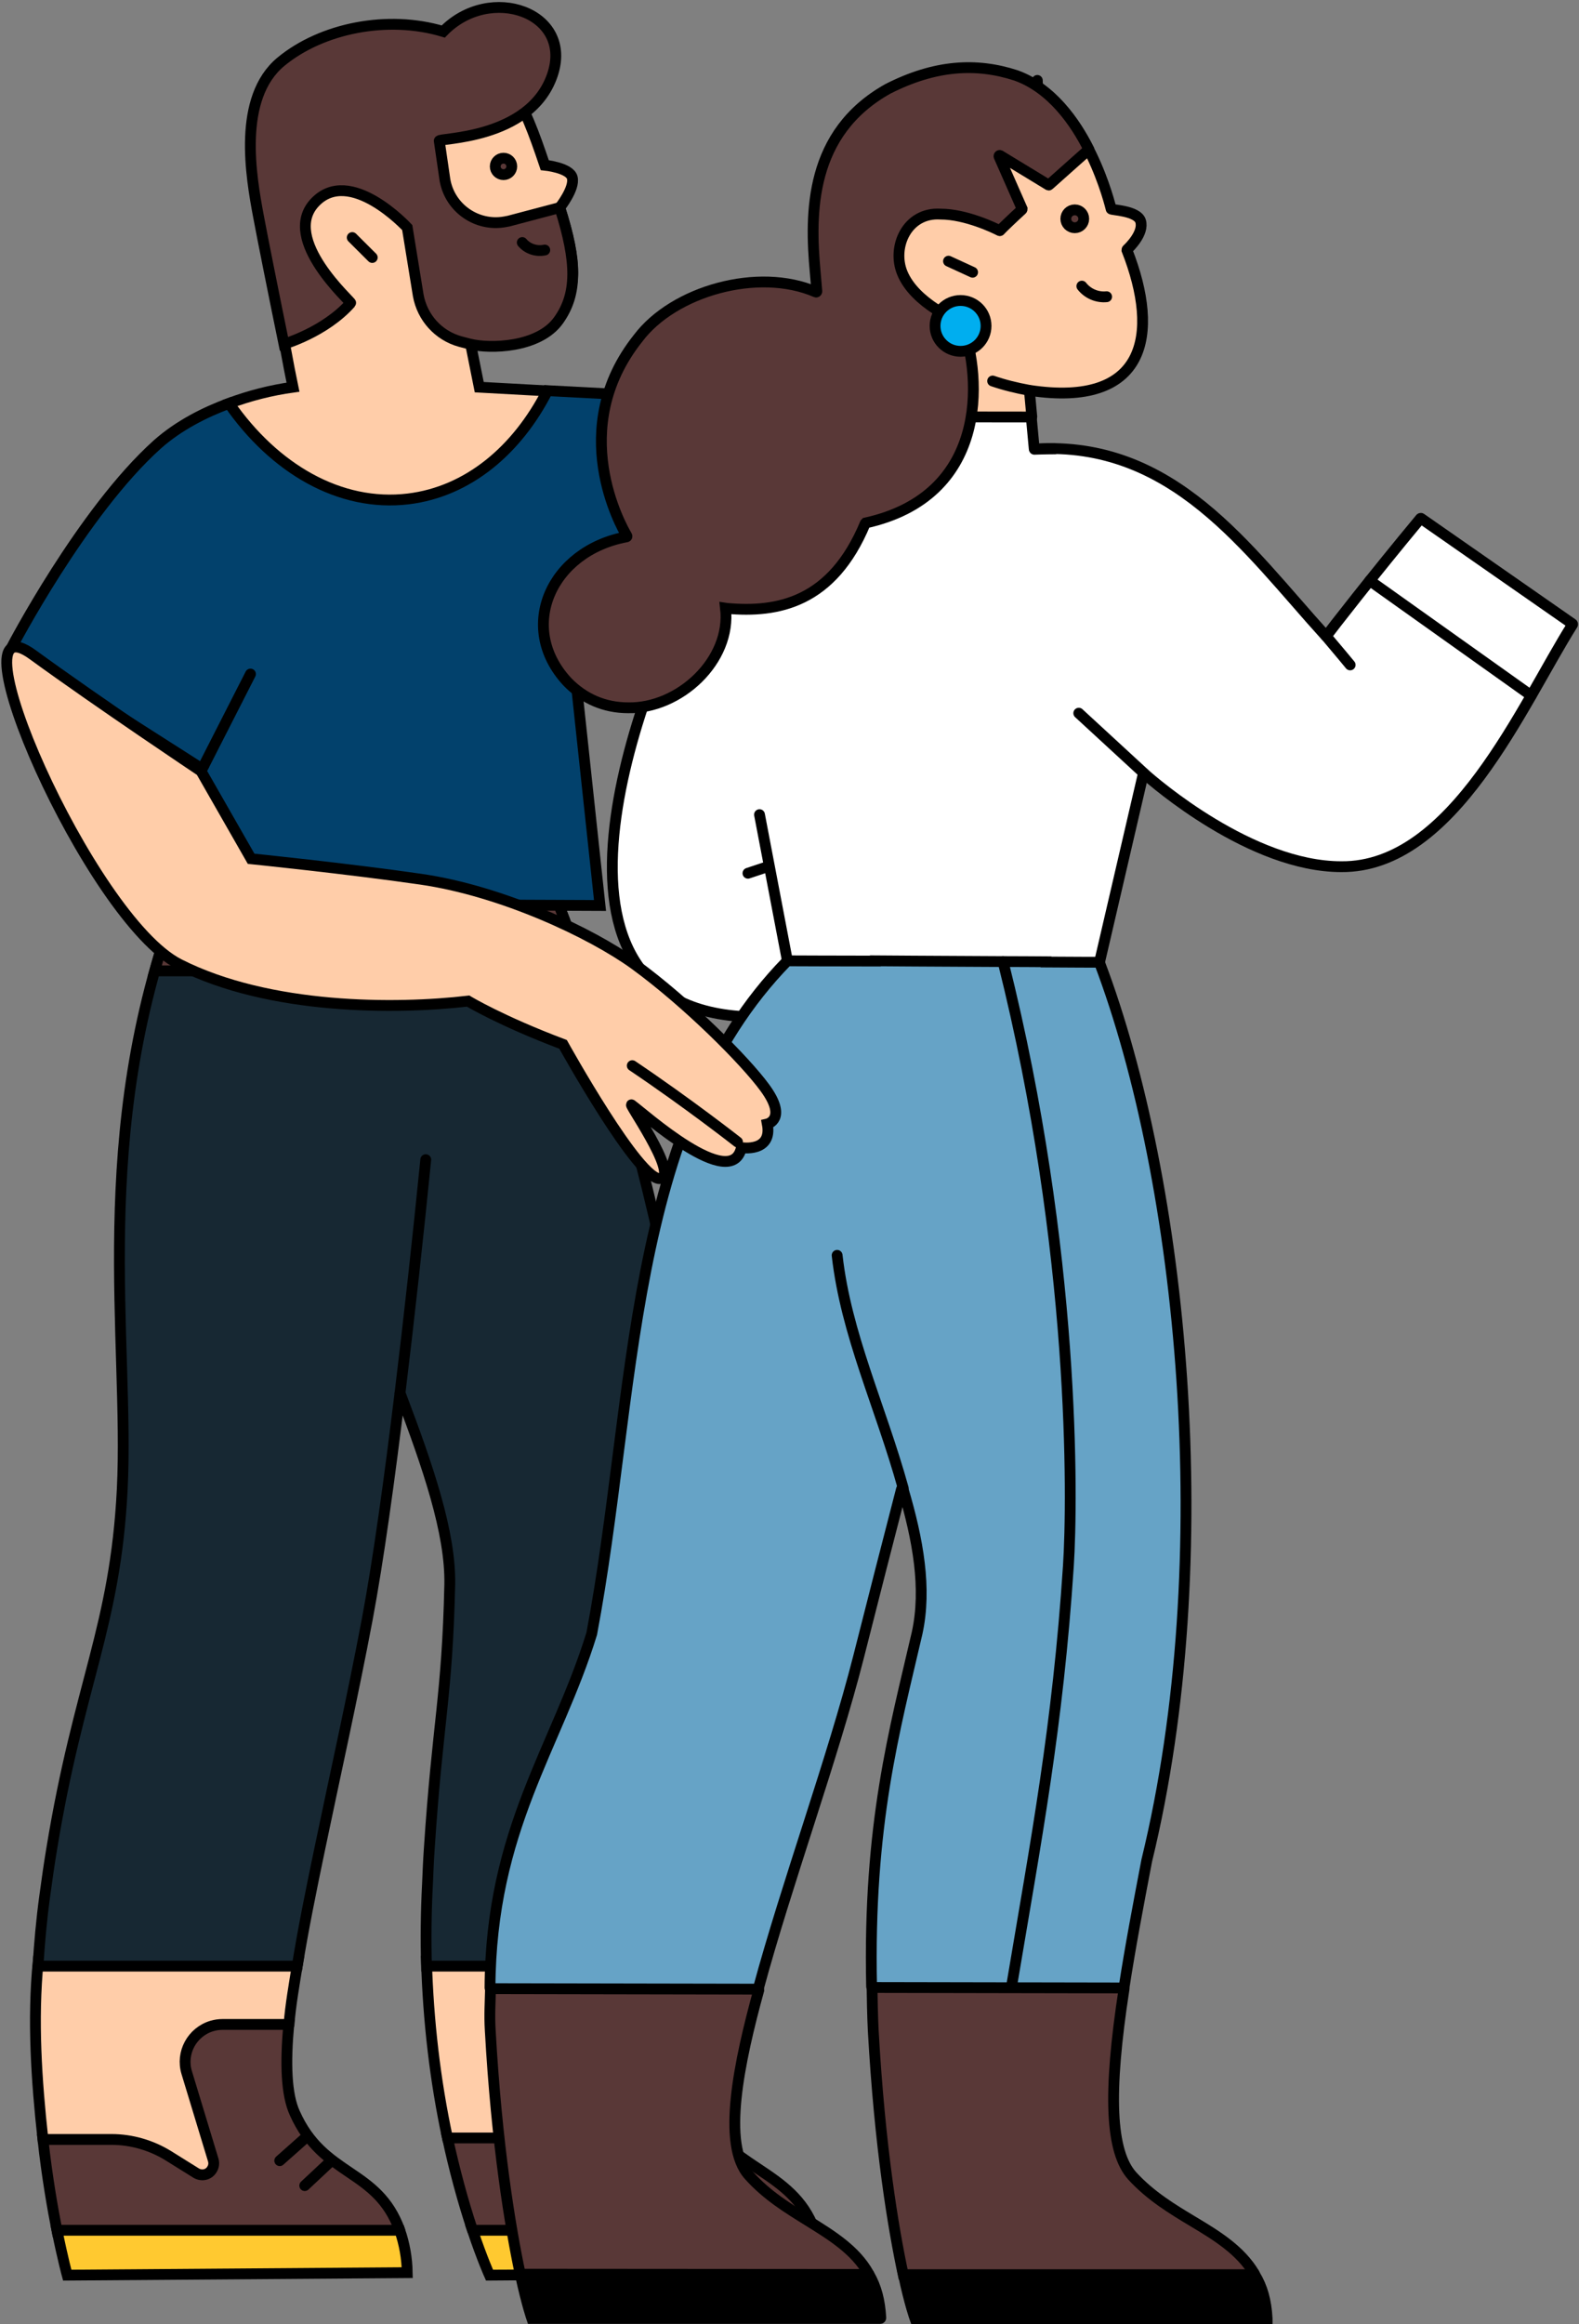 <?xml version="1.0" encoding="UTF-8"?> <svg xmlns="http://www.w3.org/2000/svg" width="584" height="859" viewBox="0 0 584 859" fill="none"><rect x="0" y="0" width="584" height="859" fill="#808080" stroke="none"/> <path d="M165.514 790.28C160.89 768.71 158.392 746.86 157.74 724.83H252.623C252.533 733.22 252.432 740.96 252.804 747.87L223.403 812.04L165.514 790.28Z" fill="#FFCDA9" stroke="black" stroke-width="4"></path> <path d="M78.396 813.24C77.202 813.6 15.883 790.74 15.883 790.74C13.486 768.89 12.001 746.58 14.128 724.83H110.214C108.82 733.31 107.435 741.24 106.884 748.33C106.884 748.33 80.713 812.59 78.396 813.24Z" fill="#FFCDA9" stroke="black" stroke-width="4"></path> <path d="M16.535 700.86C17.368 694.68 18.2 688.87 19.123 683.34C29.204 621.85 42.615 601.38 45.203 550.59C47.972 495.27 33.176 419.68 65.546 333.39H119.091C119.091 333.3 119.182 333.11 119.182 333.02H206.11C206.11 333.02 263.446 474.99 258.822 596.68C257.709 626.64 255.673 656.42 254.288 683.34C253.456 698.92 252.804 713.58 252.623 726.67H157.741C157.47 716.99 157.56 706.76 158.112 696.25C158.302 691.64 158.483 687.3 158.764 683.34C161.813 636.78 165.414 627.2 166.347 585.62C166.708 566.54 158.302 542.11 147.94 514.82C144.058 546.81 139.895 576.86 135.823 598.53C130.366 627.38 123.806 656.7 118.259 683.34C115.019 698.83 112.06 713.49 109.933 726.67H14.037C14.589 718.28 15.331 709.61 16.535 700.86Z" fill="#172833" stroke="black" stroke-width="4"></path> <path d="M188.255 790.28C195.657 790.28 202.96 792.4 209.249 796.27L219.611 802.73C221.648 803.92 224.235 803.37 225.439 801.34C226.081 800.33 226.262 799.04 225.901 797.84L216.09 765.56C213.874 758.28 218.036 750.54 225.439 748.33C226.733 747.96 228.027 747.77 229.321 747.77H252.804C253.365 761.05 254.84 771.57 257.799 778.2C268.432 802.08 292.937 801.25 301.263 824.3L299.969 826.79L175.585 825.4L174.763 824.3C171.062 813.14 168.012 801.71 165.514 790.19H188.255V790.28Z" fill="#593837" stroke="black" stroke-width="4"></path> <path d="M264.781 789.73L255.121 798.58" stroke="black" stroke-width="4" stroke-linecap="round" stroke-linejoin="round"></path> <path d="M275.012 798.16L264.369 807.8" stroke="black" stroke-width="4" stroke-linecap="round" stroke-linejoin="round"></path> <path d="M304.042 839.97L181.042 840.89C181.042 840.89 178.364 834.99 174.763 824.3H301.263C303.019 829.37 303.941 834.62 304.042 839.97Z" fill="#FFC930" stroke="black" stroke-width="4"></path> <path d="M15.883 790.74H41.221C48.624 790.74 55.926 792.86 62.216 796.73L72.578 803.19C74.604 804.39 77.202 803.83 78.396 801.8C79.048 800.79 79.228 799.5 78.857 798.3L69.057 766.03C66.84 758.74 71.003 751 78.396 748.79C79.69 748.42 80.984 748.23 82.378 748.23H106.793C105.499 762.71 105.861 774.06 109.01 780.97C119.643 804.85 139.524 801.25 147.85 824.3V824.48L21.159 824.85C19.494 816.46 17.368 804.39 15.883 790.74Z" fill="#593837" stroke="black" stroke-width="4"></path> <path d="M147.85 824.3C149.605 829.37 150.528 834.62 150.619 839.97L24.861 840.89C24.861 840.89 23.196 834.81 21.069 824.3H147.85Z" fill="#FFC930" stroke="black" stroke-width="4"></path> <path d="M157.47 428.61C154.691 456.45 151.451 486.05 147.94 514.9" stroke="black" stroke-width="4" stroke-linecap="round" stroke-linejoin="round"></path> <path d="M113.544 789.64L103.463 798.58" stroke="black" stroke-width="4" stroke-linecap="round" stroke-linejoin="round"></path> <path d="M122.582 798.56L112.712 807.8" stroke="black" stroke-width="4" stroke-linecap="round" stroke-linejoin="round"></path> <path d="M152.193 190.67C127.046 193.71 95.047 175.18 84.685 149.09C92.359 146.23 100.313 144.21 108.358 143.1C105.028 127.24 99.11 91.66 97.174 81.52C94.395 66.77 94.215 42.34 110.394 28.97C126.574 15.6 146.927 9.24 168.193 17.54C188.255 25.37 193.25 36.62 201.485 61.05C201.485 61.05 210.734 61.97 211.657 65.66C212.67 69.63 207.032 76.72 207.032 76.72C213.502 97.01 213.502 107.15 206.571 116.83C199.269 127.06 181.143 127.43 173.74 125.58L177.251 143.1L202.499 144.48C193.902 170.66 174.201 188.09 152.193 190.67Z" fill="#FFCDA9" stroke="black" stroke-width="4"></path> <path d="M163.94 11.65C181.323 -6.24 212.299 4.73 204.254 27.87C195.938 51.84 161.723 50.92 162.465 52.09L164.582 66.59C166.437 76.92 176.328 83.83 186.69 81.99C187.151 81.9 187.703 81.8 188.164 81.71L207.032 76.73C213.502 97.01 213.502 108.72 206.571 118.4C199.269 128.64 181.143 129 173.74 127.16L170.229 126.24C162.184 124.03 156.176 117.39 154.691 109.18L150.619 84.11C150.619 84.11 129.353 61.06 116.403 74.89C103.644 88.53 130.276 111.77 129.714 112C120.104 122.83 105.028 127.16 105.028 127.16C101.427 109.64 96.983 87.43 95.599 79.96C92.83 65.21 87.735 36.17 103.925 22.8C118.991 10.36 143.406 5.47 163.94 11.65Z" fill="#593837" stroke="black" stroke-width="4"></path> <path d="M137.679 95.17L130.276 87.8" stroke="black" stroke-width="4" stroke-linecap="round" stroke-linejoin="round"></path> <path d="M186.228 64.55C184.543 64.55 183.169 63.2 183.169 61.51C183.169 59.83 184.543 58.47 186.228 58.47C187.904 58.47 189.278 59.83 189.278 61.51C189.278 63.2 187.904 64.55 186.228 64.55Z" fill="#593837" stroke="black" stroke-width="4"></path> <path d="M201.485 92.41C198.436 93.05 195.196 92.04 193.16 89.64" stroke="black" stroke-width="4" stroke-linecap="round" stroke-linejoin="round"></path> <path d="M206.11 333.02C206.11 333.02 209.992 342.61 215.629 358.83H173.74V333.02H206.11Z" fill="#593837" stroke="black" stroke-width="4"></path> <path d="M57.221 358.83C59.538 350.44 62.306 341.96 65.546 333.39H119.091C119.091 333.3 119.182 333.2 119.182 333.02H139.524V358.83H57.221Z" fill="#593837" stroke="black" stroke-width="4"></path> <path d="M174.021 333.01L139.344 332.92L139.243 358.82H174.021V333.01Z" fill="#D4D2D3" stroke="black" stroke-width="4"></path> <path d="M279.382 229.419C279.382 229.419 288.222 270.474 300.776 311.207C316.499 362.353 336.692 413.58 349.155 410.354C355.109 408.785 351.012 393.828 343.574 371.521C351.012 375.653 359.388 372.346 359.388 364.916C369.621 368.223 372.416 359.96 372.416 355.829C380.782 354.171 380.782 343.434 380.782 336.82C380.782 331.04 377.069 326.908 371.478 326.908C370.923 316.745 370.549 307.075 361.245 300.47C364.04 207.113 339.205 179.51 324.037 169.93C307.103 159.435 275.567 154.73 247.371 152.498L257.049 230.486L279.382 229.419Z" fill="#FFCDA9" stroke="black" stroke-width="4"></path> <path d="M4.327 239.25C4.327 239.25 30.408 189.2 58.143 164.3C66.098 157.21 75.898 152.32 84.685 149.09C101.427 173.25 125.742 187.44 150.99 184.4C172.998 181.73 191.214 166.52 202.499 144.39L264.269 147.62L277.309 148.36L267.7 235.38C263.808 235.75 259.926 236.03 256.134 236.3C233.755 237.78 215.448 237.69 211.566 238.06L221.918 334.67L47.882 333.93L74.704 284.15L4.327 239.25Z" fill="#02416C" stroke="black" stroke-width="4"></path> <path d="M211.657 238.06L209.811 215.02" stroke="black" stroke-width="4" stroke-linecap="round" stroke-linejoin="round"></path> <path d="M62.768 308.13L53.519 297.07" stroke="black" stroke-width="4" stroke-linecap="round" stroke-linejoin="round"></path> <path d="M298.585 149.56L295.806 162.47" stroke="black" stroke-width="4" stroke-linecap="round" stroke-linejoin="round"></path> <path d="M390.127 40.78C386.436 38.94 383.657 35.25 383.657 29.72" stroke="black" stroke-width="4" stroke-linecap="round" stroke-linejoin="round"></path> <path d="M323.563 62.188C331.698 55.828 352.412 45.958 362.583 45.038C373.677 44.028 363.506 63.478 351.489 69.008C356.665 79.238 358.24 90.948 356.113 102.198" stroke="black" stroke-width="4" stroke-linecap="round" stroke-linejoin="round"></path> <path d="M92.64 249.13L75.066 283.61" stroke="black" stroke-width="4" stroke-linecap="round" stroke-linejoin="round"></path> <path d="M380.925 144.302C423.697 150.742 429.194 123.942 416.796 92.442C416.796 92.352 416.796 92.272 416.886 92.182C417.759 91.402 423.165 86.092 421.861 81.742C420.638 77.742 410.777 77.652 410.948 77.212C409.293 70.512 399.603 36.672 375.95 28.312C371.235 26.402 365.738 29.972 359.369 29.972C352.036 29.972 342.005 28.922 330.389 35.362C302.293 50.852 306.736 79.742 308.572 100.452C309.184 107.932 304.991 136.292 306.997 154.042C306.997 154.132 307.087 154.222 307.268 154.302L364.514 159.872H364.605L381.447 154.392C381.537 154.392 381.627 154.222 381.627 154.132L380.755 144.652C380.574 144.382 380.755 144.212 380.925 144.302Z" fill="#FFCDA9" stroke="black" stroke-width="4"></path> <path d="M291.991 356.162L405.712 358.782C405.802 358.782 405.972 358.692 405.972 358.602L422.824 286.122C422.824 285.952 423.085 285.862 423.256 285.952C426.927 289.262 462.798 320.322 496.05 320.322C537.588 320.752 563.167 260.022 581.584 230.872C581.664 230.782 581.664 230.612 581.494 230.522C578.083 228.172 529.042 193.982 525.631 191.632C525.551 191.542 525.371 191.542 525.28 191.722C507.475 213.122 492.379 232.612 490.633 234.962C490.543 235.052 490.373 235.052 490.282 234.962C461.132 202.862 433.908 162.742 382.761 165.962C382.58 165.962 382.5 165.882 382.5 165.792C382.319 164.312 381.627 155.872 381.447 154.392C381.447 154.302 381.366 154.132 381.186 154.132L307.087 154.042C306.917 154.042 306.827 154.132 306.827 154.302C307.438 159.792 308.05 165.532 308.401 166.922C308.401 167.012 308.401 167.182 308.221 167.182C293.475 173.272 271.999 188.242 259.43 210.692C238.927 247.492 189.264 371.132 275.229 375.742C275.319 375.742 275.41 375.742 275.41 375.662L291.64 356.162C291.901 356.162 291.991 356.162 291.991 356.162Z" fill="white" stroke="black" stroke-width="4"></path> <path d="M232.287 261.592C251.145 262.022 270.605 244.182 268.338 224.782L268.95 224.872C287.718 226.522 307.789 222.782 320.007 193.462C320.007 193.372 320.097 193.372 320.178 193.282C365.046 183.372 363.562 140.562 355.788 119.412C355.788 119.332 355.707 119.332 355.617 119.242C354.223 118.722 338.334 112.192 333.709 100.882C329.777 91.312 335.455 78.352 347.843 79.132C357.362 79.132 368.186 84.442 369.67 85.222C369.751 85.312 369.931 85.222 369.931 85.132C370.714 84.262 374.906 80.262 377.956 77.482C378.046 77.392 378.046 77.302 378.046 77.212L369.49 57.812C369.41 57.552 369.67 57.382 369.841 57.462L387.736 68.342C387.826 68.432 387.907 68.432 387.997 68.342C394.978 62.162 401.529 56.242 402.572 55.372C402.662 55.292 402.662 55.202 402.662 55.112C397.687 45.192 388.96 32.582 375.779 27.882C361.114 23.092 345.837 23.962 328.383 32.842C299.323 49.112 299.494 78.692 301.5 100.532C301.681 102.362 301.851 104.802 302.112 107.672C302.112 107.842 301.941 108.022 301.761 107.932C280.556 98.712 249.139 107.492 235.958 125.072C209.426 158.392 229.669 194.422 231.855 198.072C231.946 198.242 231.855 198.422 231.685 198.422C203.929 203.552 191.1 231.742 209.777 251.932C215.966 258.372 223.74 261.592 232.287 261.592Z" fill="#593837" stroke="black" stroke-width="4"></path> <path d="M282.652 320.752L276.633 322.752" stroke="black" stroke-width="4" stroke-linecap="round" stroke-linejoin="round"></path> <path d="M422.995 285.692L398.991 263.592" stroke="black" stroke-width="4" stroke-linecap="round" stroke-linejoin="round"></path> <path d="M409.293 109.672C405.802 110.022 402.311 108.542 400.124 105.752" stroke="black" stroke-width="4" stroke-linecap="round" stroke-linejoin="round"></path> <path d="M380.403 144.212C376.13 143.432 371.416 142.302 367.133 140.822" stroke="black" stroke-width="4" stroke-linecap="round" stroke-linejoin="round"></path> <path d="M382.58 166.052C382.58 166.052 386.944 165.882 390.093 165.882" stroke="black" stroke-width="4" stroke-linecap="round" stroke-linejoin="round"></path> <path d="M359.72 100.622L350.812 96.532" stroke="black" stroke-width="4" stroke-linecap="round" stroke-linejoin="round"></path> <path d="M397.506 84.172C395.681 84.172 394.196 82.702 394.196 80.872C394.196 79.042 395.681 77.562 397.506 77.562C399.342 77.562 400.827 79.042 400.827 80.872C400.827 82.702 399.342 84.172 397.506 84.172Z" fill="#593837" stroke="black" stroke-width="4"></path> <path d="M566.307 257.062L506.603 214.602" stroke="black" stroke-width="4" stroke-linecap="round" stroke-linejoin="round"></path> <path d="M490.543 235.222C494.475 239.832 499.36 245.752 499.36 245.752" stroke="black" stroke-width="4" stroke-linecap="round" stroke-linejoin="round"></path> <path d="M218.855 603.792C235.346 516.612 231.594 416.032 291.118 355.212C291.208 355.122 291.208 355.122 291.288 355.122C292.773 355.122 309.795 355.212 323.759 355.212C323.759 355.122 323.759 355.122 323.759 355.122C323.759 355.122 346.539 355.292 368.266 355.382C374.114 355.382 386.863 355.472 386.863 355.472C386.863 355.472 386.863 355.472 386.863 355.562C397.335 355.642 405.19 355.642 406.413 355.642C406.494 355.642 406.584 355.732 406.674 355.822C437.309 436.652 451.362 575.862 424.128 687.672C420.988 704.112 418.019 719.692 415.752 734.482C415.752 734.572 415.662 734.652 415.491 734.652L373.241 744.402C373.241 744.402 326.467 734.572 322.625 734.482C322.455 734.482 322.364 734.392 322.364 734.222C321.05 674.182 330.83 639.732 339.206 603.532C342.787 587.092 339.557 569.162 333.97 550.282C333.88 550.022 333.539 550.022 333.448 550.282C328.383 569.862 323.056 590.572 317.559 612.322C307.87 650.342 290.937 696.282 280.465 735.002C280.465 735.092 280.385 735.182 280.295 735.182L228.625 739.272C227.752 739.182 184.9 735.262 181.5 735.002C181.41 735.002 181.229 734.922 181.229 734.742C181.5 676.102 205.935 645.822 218.855 603.792Z" fill="#66A3C6" stroke="black" stroke-width="4"></path> <path d="M309.615 463.972C312.935 493.292 325.594 519.572 334.061 550.022" stroke="black" stroke-width="4" stroke-linecap="round" stroke-linejoin="round"></path> <path d="M370.974 355.382C397.857 462.582 396.724 554.552 395.149 578.732C391.227 638.252 383.192 680.102 374.204 733.702" stroke="black" stroke-width="4" stroke-linecap="round" stroke-linejoin="round"></path> <path d="M463.75 840.722C463.931 840.722 464.011 840.462 463.931 840.372C458.865 831.762 450.138 826.362 441.231 821.052C433.557 816.442 425.613 811.662 418.802 804.262C410.687 795.302 409.724 773.982 415.752 735.002C415.752 734.832 415.662 734.742 415.492 734.742L322.796 734.572C322.625 734.572 322.535 734.652 322.535 734.832C322.535 736.482 322.716 745.792 322.976 750.582C325.414 793.912 330.389 823.582 334.061 840.722L397.336 845.242L463.75 840.722Z" fill="#593837" stroke="black" stroke-width="4"></path> <path d="M468.646 856.902C468.295 850.382 466.9 845.332 464.102 840.722H334.141C336.498 851.772 338.424 856.992 338.424 856.992H468.646V856.902Z" fill="black" stroke="black" stroke-width="4"></path> <path d="M321.05 840.632C321.231 840.632 321.311 840.462 321.231 840.282C316.336 831.582 307.699 826.272 298.882 820.792C291.469 816.182 283.695 811.482 277.065 804.092C266.763 792.782 273.403 761.892 280.646 735.522C280.646 735.352 280.556 735.182 280.385 735.182L181.671 735.002C181.5 735.002 181.41 735.092 181.41 735.262C181.32 739.792 180.968 744.662 181.32 750.402C183.677 792.692 188.742 823.232 192.404 840.462C192.494 840.892 193.627 841.332 193.627 841.332L239.278 847.682C239.278 847.682 239.278 847.682 239.359 847.682L321.05 840.632Z" fill="#593837" stroke="black" stroke-width="4"></path> <path d="M325.765 856.642C325.414 850.382 324.11 845.332 321.492 840.722C321.401 840.632 321.401 840.632 321.231 840.632L192.755 840.542C192.584 840.542 192.494 840.722 192.494 840.812C194.851 851.682 196.687 856.902 196.687 856.902H325.504C325.675 856.902 325.765 856.822 325.765 856.642Z" fill="black" stroke="black" stroke-width="4"></path> <path d="M291.208 355.032L280.907 301.092" stroke="black" stroke-width="4" stroke-linecap="round" stroke-linejoin="round"></path> <path d="M355.266 129.852C350.06 129.852 345.837 125.642 345.837 120.462C345.837 115.262 350.06 111.062 355.266 111.062C360.482 111.062 364.695 115.262 364.695 120.462C364.695 125.642 360.482 129.852 355.266 129.852Z" fill="#00AEEF" stroke="black" stroke-width="4"></path> <path d="M12.146 242C-19.206 219.16 33.01 339.53 66.312 356.397C99.615 373.263 146.537 373.106 173.142 370C173.142 370 185.173 377.298 208.25 386C208.25 386 236.766 437.376 244.357 435.572C251.187 433.966 230.739 405.467 233.851 408.565C237.821 411.364 270.566 440.896 274.21 424.171C274.21 424.171 285.802 426.052 283.796 415.423C283.796 415.423 291.389 413.635 282.869 402.017C275.624 392.077 254.181 370.572 234.696 356.397C218.802 344.89 185.794 329.302 155.582 324.948C128.114 320.983 92.874 317.403 92.874 317.403L74.338 285C74.338 285 36.221 259.538 12.146 242Z" fill="#FFCDA9" stroke="black" stroke-width="4"></path> <path d="M272.772 422.074C272.772 422.074 254.605 407.816 233.846 393.866" stroke="black" stroke-width="4" stroke-linecap="round" stroke-linejoin="round"></path> </svg> 